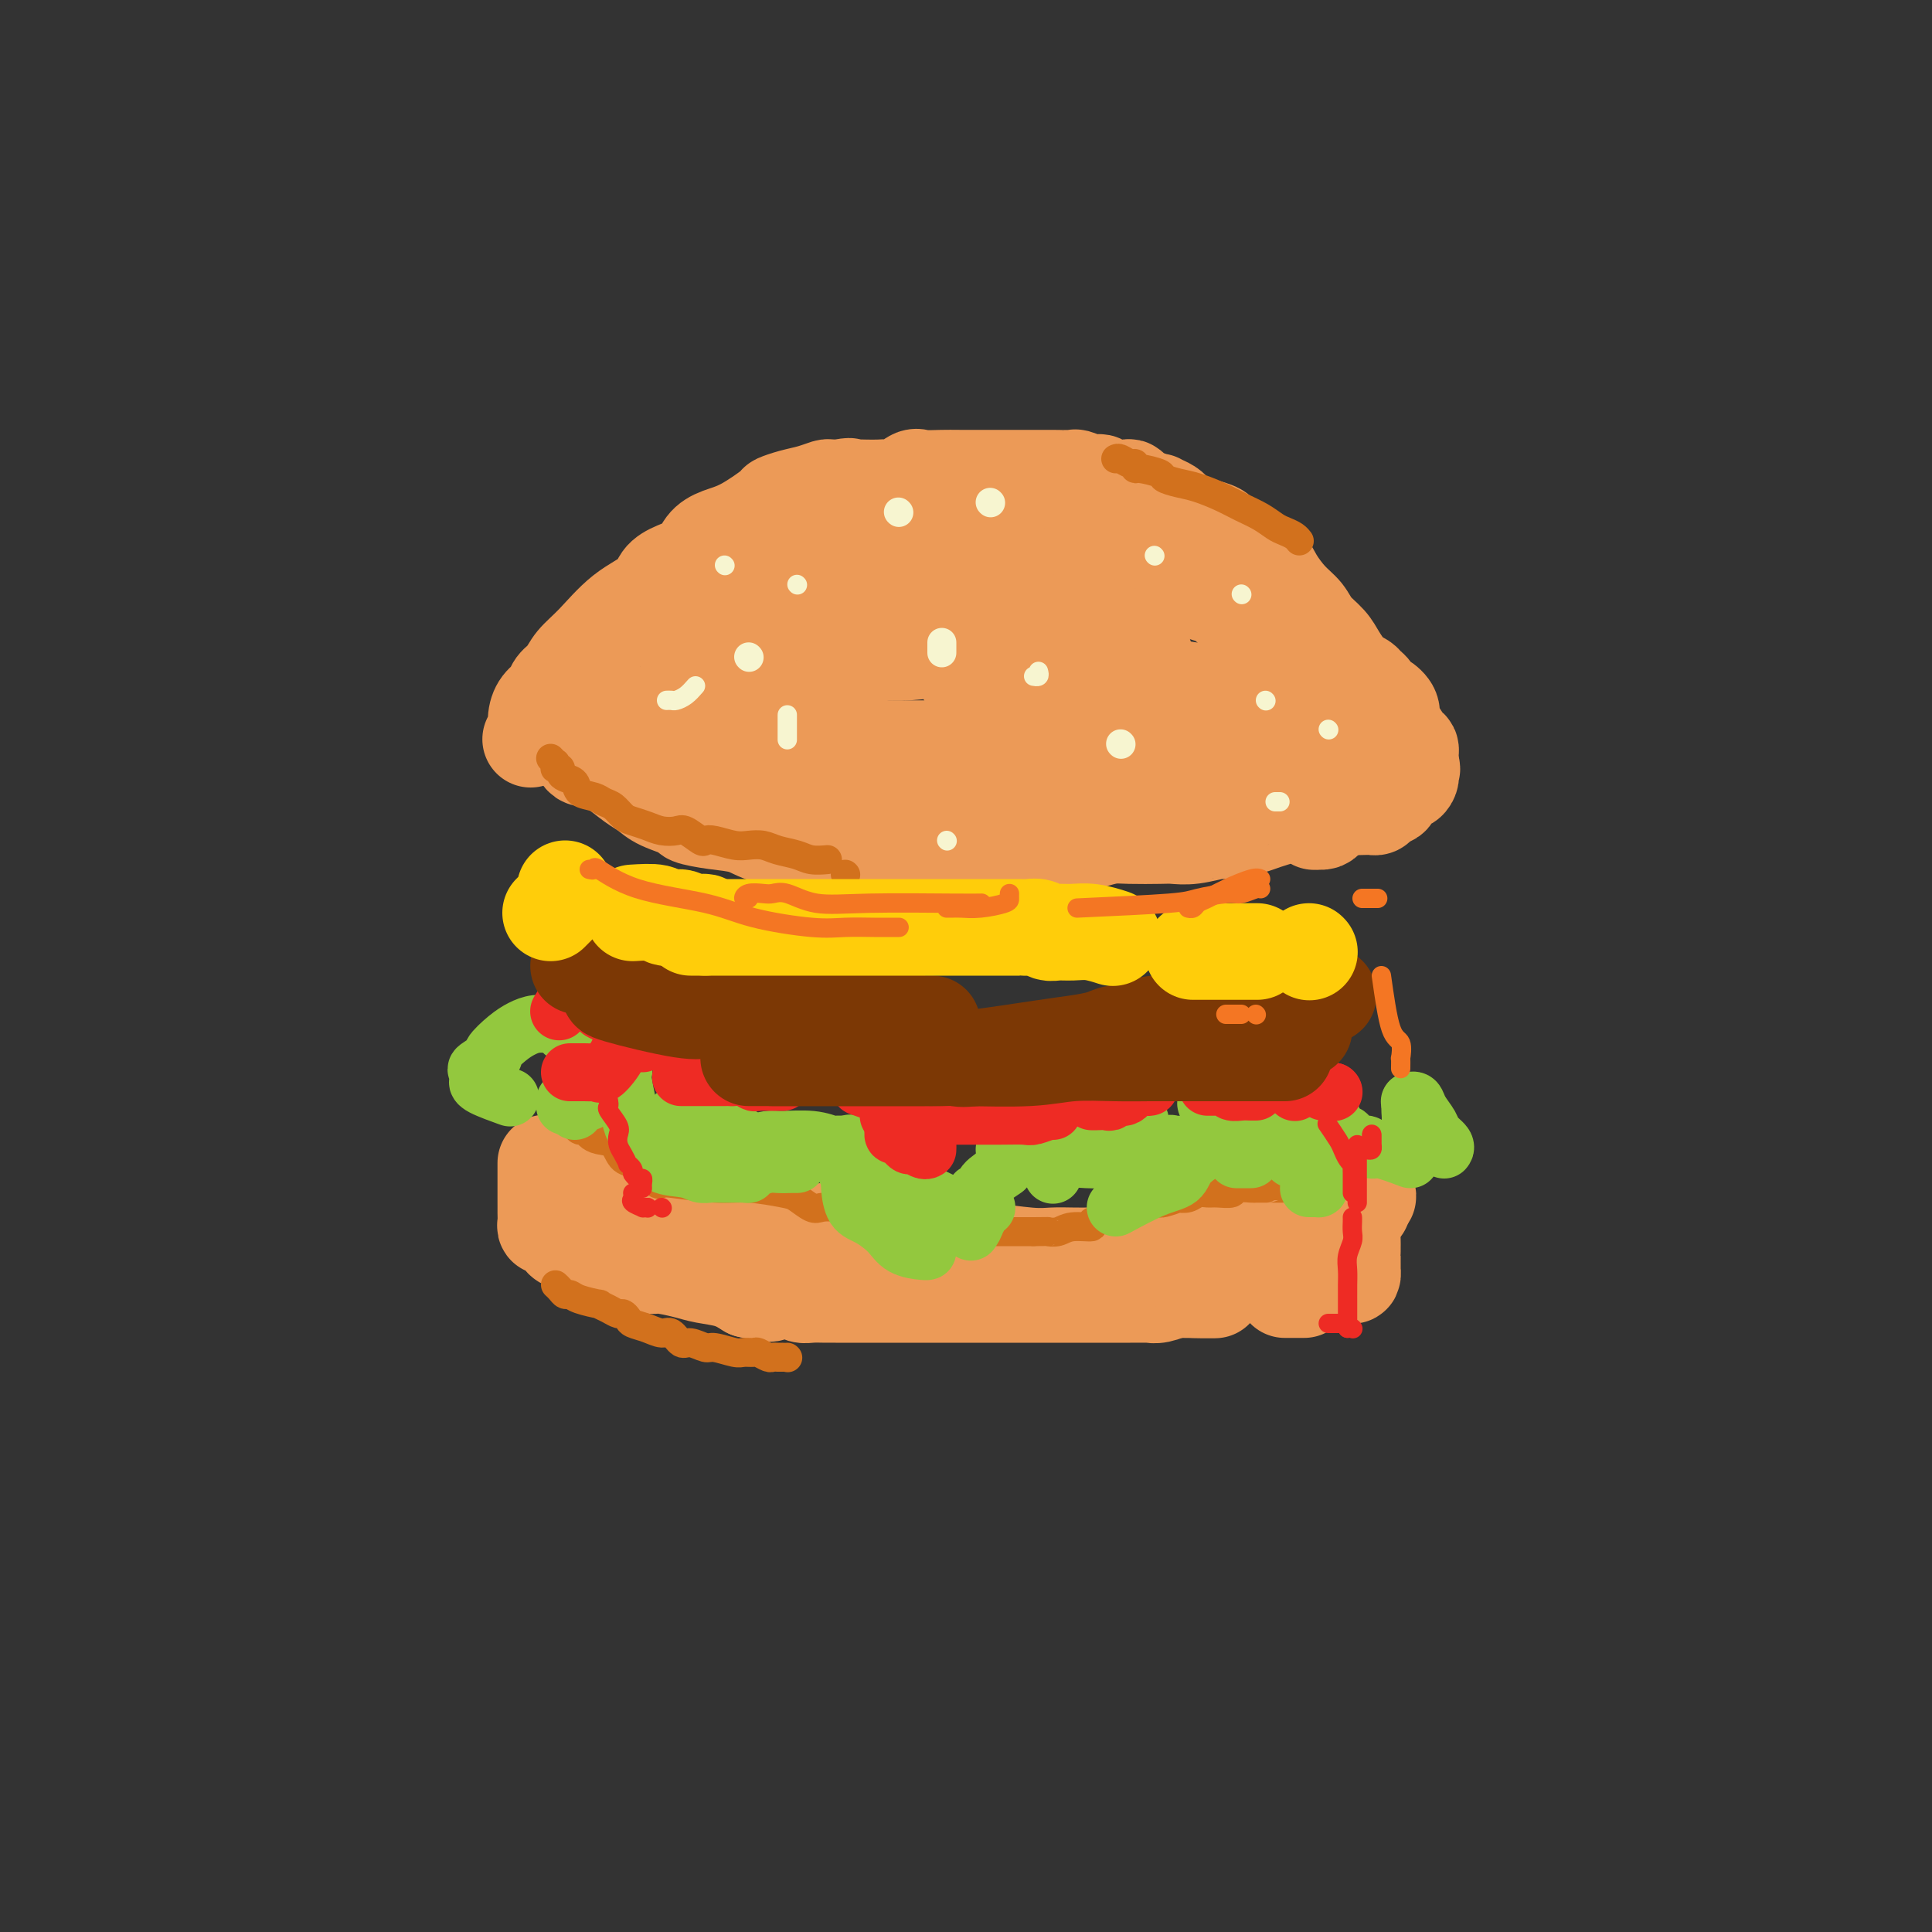 <svg viewBox='0 0 400 400' version='1.1' xmlns='http://www.w3.org/2000/svg' xmlns:xlink='http://www.w3.org/1999/xlink'><rect x="0" y="0" width="400" height="400" fill="#333333" stroke="none"/><g fill='none' stroke='rgb(236,154,87)' stroke-width='20' stroke-linecap='round' stroke-linejoin='round'><path d='M110,153c-0.117,0.043 -0.235,0.086 0,0c0.235,-0.086 0.821,-0.302 1,-1c0.179,-0.698 -0.051,-1.877 0,-3c0.051,-1.123 0.383,-2.190 1,-3c0.617,-0.810 1.521,-1.362 2,-2c0.479,-0.638 0.534,-1.364 1,-2c0.466,-0.636 1.344,-1.184 2,-2c0.656,-0.816 1.092,-1.899 2,-3c0.908,-1.101 2.290,-2.221 4,-4c1.710,-1.779 3.750,-4.219 6,-6c2.250,-1.781 4.710,-2.903 6,-4c1.290,-1.097 1.411,-2.167 2,-3c0.589,-0.833 1.645,-1.428 3,-2c1.355,-0.572 3.008,-1.120 4,-2c0.992,-0.880 1.321,-2.091 2,-3c0.679,-0.909 1.707,-1.514 3,-2c1.293,-0.486 2.852,-0.851 5,-2c2.148,-1.149 4.884,-3.082 6,-4c1.116,-0.918 0.613,-0.820 1,-1c0.387,-0.180 1.664,-0.637 3,-1c1.336,-0.363 2.729,-0.634 4,-1c1.271,-0.366 2.419,-0.829 3,-1c0.581,-0.171 0.595,-0.049 1,0c0.405,0.049 1.203,0.024 2,0'/><path d='M174,101c2.580,-0.619 2.028,-0.166 2,0c-0.028,0.166 0.466,0.047 1,0c0.534,-0.047 1.106,-0.020 2,0c0.894,0.020 2.110,0.034 3,0c0.890,-0.034 1.453,-0.114 2,0c0.547,0.114 1.079,0.423 2,0c0.921,-0.423 2.230,-1.577 3,-2c0.770,-0.423 1.001,-0.113 2,0c0.999,0.113 2.765,0.030 4,0c1.235,-0.030 1.939,-0.008 4,0c2.061,0.008 5.478,0.002 7,0c1.522,-0.002 1.150,-0.001 2,0c0.850,0.001 2.922,0.000 4,0c1.078,-0.000 1.162,-0.001 2,0c0.838,0.001 2.431,0.004 3,0c0.569,-0.004 0.113,-0.015 1,0c0.887,0.015 3.117,0.056 4,0c0.883,-0.056 0.420,-0.207 1,0c0.580,0.207 2.202,0.774 3,1c0.798,0.226 0.772,0.113 1,0c0.228,-0.113 0.709,-0.226 1,0c0.291,0.226 0.393,0.792 1,1c0.607,0.208 1.720,0.059 2,0c0.280,-0.059 -0.272,-0.027 0,0c0.272,0.027 1.368,0.049 2,0c0.632,-0.049 0.798,-0.168 1,0c0.202,0.168 0.439,0.622 1,1c0.561,0.378 1.446,0.679 2,1c0.554,0.321 0.777,0.660 1,1'/><path d='M238,104c2.957,0.786 2.350,0.252 2,0c-0.350,-0.252 -0.444,-0.222 0,0c0.444,0.222 1.427,0.636 2,1c0.573,0.364 0.735,0.678 1,1c0.265,0.322 0.634,0.654 1,1c0.366,0.346 0.731,0.708 1,1c0.269,0.292 0.443,0.515 1,1c0.557,0.485 1.499,1.231 2,2c0.501,0.769 0.562,1.560 1,2c0.438,0.440 1.255,0.529 2,1c0.745,0.471 1.419,1.326 2,2c0.581,0.674 1.069,1.169 2,2c0.931,0.831 2.304,1.999 3,3c0.696,1.001 0.715,1.835 2,3c1.285,1.165 3.836,2.662 5,3c1.164,0.338 0.942,-0.483 1,0c0.058,0.483 0.395,2.269 1,3c0.605,0.731 1.476,0.405 2,1c0.524,0.595 0.701,2.109 1,3c0.299,0.891 0.720,1.160 1,2c0.280,0.840 0.418,2.252 1,3c0.582,0.748 1.606,0.831 2,1c0.394,0.169 0.157,0.423 0,1c-0.157,0.577 -0.234,1.478 0,2c0.234,0.522 0.781,0.665 1,1c0.219,0.335 0.111,0.863 0,1c-0.111,0.137 -0.226,-0.118 0,0c0.226,0.118 0.792,0.609 1,1c0.208,0.391 0.060,0.683 0,1c-0.060,0.317 -0.030,0.658 0,1'/><path d='M276,148c1.637,3.478 0.229,1.674 0,1c-0.229,-0.674 0.723,-0.216 1,0c0.277,0.216 -0.119,0.190 0,1c0.119,0.810 0.754,2.455 1,3c0.246,0.545 0.104,-0.009 0,0c-0.104,0.009 -0.172,0.581 0,1c0.172,0.419 0.582,0.686 1,1c0.418,0.314 0.844,0.676 1,1c0.156,0.324 0.042,0.612 0,1c-0.042,0.388 -0.011,0.878 0,1c0.011,0.122 0.003,-0.122 0,0c-0.003,0.122 -0.001,0.610 0,1c0.001,0.390 0.000,0.682 0,1c-0.000,0.318 -0.000,0.663 0,1c0.000,0.337 0.000,0.668 0,1c-0.000,0.332 -0.000,0.666 0,1'/><path d='M280,163c0.728,2.563 0.547,1.469 0,1c-0.547,-0.469 -1.460,-0.314 -2,0c-0.540,0.314 -0.707,0.786 -1,1c-0.293,0.214 -0.712,0.169 -1,0c-0.288,-0.169 -0.446,-0.463 -1,0c-0.554,0.463 -1.503,1.683 -2,2c-0.497,0.317 -0.540,-0.269 -2,0c-1.460,0.269 -4.335,1.391 -6,2c-1.665,0.609 -2.121,0.703 -3,1c-0.879,0.297 -2.183,0.797 -3,1c-0.817,0.203 -1.148,0.111 -2,0c-0.852,-0.111 -2.224,-0.240 -3,0c-0.776,0.240 -0.956,0.849 -1,1c-0.044,0.151 0.050,-0.155 -1,0c-1.050,0.155 -3.242,0.773 -5,1c-1.758,0.227 -3.082,0.064 -4,0c-0.918,-0.064 -1.431,-0.027 -3,0c-1.569,0.027 -4.196,0.046 -6,0c-1.804,-0.046 -2.787,-0.156 -4,0c-1.213,0.156 -2.656,0.578 -4,1c-1.344,0.422 -2.590,0.845 -3,1c-0.410,0.155 0.016,0.041 -1,0c-1.016,-0.041 -3.473,-0.011 -5,0c-1.527,0.011 -2.125,0.003 -3,0c-0.875,-0.003 -2.027,-0.001 -3,0c-0.973,0.001 -1.766,0.000 -3,0c-1.234,-0.000 -2.909,-0.000 -4,0c-1.091,0.000 -1.597,0.000 -3,0c-1.403,-0.000 -3.701,-0.000 -6,0'/><path d='M195,175c-8.879,0.308 -5.075,0.079 -4,0c1.075,-0.079 -0.578,-0.009 -2,0c-1.422,0.009 -2.613,-0.045 -3,0c-0.387,0.045 0.031,0.187 0,0c-0.031,-0.187 -0.509,-0.702 -1,-1c-0.491,-0.298 -0.993,-0.378 -2,-1c-1.007,-0.622 -2.519,-1.788 -4,-2c-1.481,-0.212 -2.933,0.528 -4,0c-1.067,-0.528 -1.750,-2.323 -3,-3c-1.250,-0.677 -3.066,-0.234 -4,0c-0.934,0.234 -0.985,0.259 -2,0c-1.015,-0.259 -2.992,-0.801 -4,-1c-1.008,-0.199 -1.047,-0.053 -2,0c-0.953,0.053 -2.822,0.015 -4,0c-1.178,-0.015 -1.666,-0.007 -2,0c-0.334,0.007 -0.515,0.012 -1,0c-0.485,-0.012 -1.274,-0.042 -2,0c-0.726,0.042 -1.387,0.156 -2,0c-0.613,-0.156 -1.177,-0.582 -2,-1c-0.823,-0.418 -1.905,-0.829 -3,-1c-1.095,-0.171 -2.204,-0.101 -3,0c-0.796,0.101 -1.277,0.234 -2,0c-0.723,-0.234 -1.686,-0.834 -2,-1c-0.314,-0.166 0.020,0.101 0,0c-0.020,-0.101 -0.394,-0.570 -1,-1c-0.606,-0.430 -1.444,-0.822 -2,-1c-0.556,-0.178 -0.831,-0.142 -1,0c-0.169,0.142 -0.231,0.388 -1,0c-0.769,-0.388 -2.246,-1.412 -3,-2c-0.754,-0.588 -0.787,-0.739 -1,-1c-0.213,-0.261 -0.607,-0.630 -1,-1'/><path d='M127,158c-3.824,-1.635 -2.384,-1.223 -2,-1c0.384,0.223 -0.289,0.256 -1,0c-0.711,-0.256 -1.461,-0.800 -2,-1c-0.539,-0.200 -0.868,-0.057 -1,0c-0.132,0.057 -0.066,0.029 0,0'/><path d='M120,156c0.291,0.462 0.581,0.925 1,1c0.419,0.075 0.966,-0.237 2,0c1.034,0.237 2.555,1.023 4,2c1.445,0.977 2.814,2.146 4,3c1.186,0.854 2.188,1.395 3,2c0.812,0.605 1.435,1.274 3,2c1.565,0.726 4.074,1.507 5,2c0.926,0.493 0.270,0.696 1,1c0.730,0.304 2.845,0.708 5,1c2.155,0.292 4.350,0.470 6,1c1.650,0.530 2.754,1.410 5,2c2.246,0.590 5.632,0.890 8,1c2.368,0.110 3.717,0.029 6,0c2.283,-0.029 5.499,-0.008 7,0c1.501,0.008 1.287,0.001 2,0c0.713,-0.001 2.352,0.003 3,0c0.648,-0.003 0.307,-0.012 1,0c0.693,0.012 2.422,0.046 4,0c1.578,-0.046 3.004,-0.173 5,0c1.996,0.173 4.560,0.647 8,0c3.440,-0.647 7.756,-2.414 10,-3c2.244,-0.586 2.416,0.008 4,0c1.584,-0.008 4.580,-0.617 7,-1c2.420,-0.383 4.263,-0.538 6,-1c1.737,-0.462 3.369,-1.231 5,-2'/><path d='M235,167c5.735,-1.097 4.072,-0.340 4,0c-0.072,0.340 1.446,0.264 3,0c1.554,-0.264 3.143,-0.715 4,-1c0.857,-0.285 0.983,-0.405 2,-1c1.017,-0.595 2.925,-1.664 4,-2c1.075,-0.336 1.318,0.060 2,0c0.682,-0.060 1.804,-0.576 3,-1c1.196,-0.424 2.467,-0.755 4,-1c1.533,-0.245 3.329,-0.405 5,-1c1.671,-0.595 3.218,-1.626 4,-2c0.782,-0.374 0.798,-0.089 1,0c0.202,0.089 0.590,-0.016 1,0c0.410,0.016 0.842,0.154 1,0c0.158,-0.154 0.043,-0.600 0,-1c-0.043,-0.400 -0.015,-0.755 0,-1c0.015,-0.245 0.017,-0.382 0,-1c-0.017,-0.618 -0.053,-1.717 0,-2c0.053,-0.283 0.194,0.252 0,0c-0.194,-0.252 -0.723,-1.289 -1,-2c-0.277,-0.711 -0.303,-1.095 -1,-2c-0.697,-0.905 -2.066,-2.330 -3,-4c-0.934,-1.670 -1.434,-3.585 -2,-5c-0.566,-1.415 -1.200,-2.331 -2,-3c-0.800,-0.669 -1.767,-1.091 -2,-2c-0.233,-0.909 0.267,-2.306 0,-3c-0.267,-0.694 -1.303,-0.687 -2,-1c-0.697,-0.313 -1.056,-0.947 -2,-2c-0.944,-1.053 -2.472,-2.527 -4,-4'/><path d='M254,125c-2.034,-1.498 -3.117,-1.744 -4,-2c-0.883,-0.256 -1.564,-0.524 -3,-1c-1.436,-0.476 -3.627,-1.162 -5,-2c-1.373,-0.838 -1.928,-1.829 -3,-2c-1.072,-0.171 -2.659,0.477 -4,0c-1.341,-0.477 -2.434,-2.078 -4,-3c-1.566,-0.922 -3.604,-1.165 -5,-2c-1.396,-0.835 -2.149,-2.262 -4,-3c-1.851,-0.738 -4.801,-0.786 -7,-1c-2.199,-0.214 -3.648,-0.594 -5,-1c-1.352,-0.406 -2.609,-0.837 -4,-1c-1.391,-0.163 -2.917,-0.059 -4,0c-1.083,0.059 -1.722,0.071 -3,0c-1.278,-0.071 -3.195,-0.227 -4,0c-0.805,0.227 -0.499,0.837 -1,1c-0.501,0.163 -1.811,-0.121 -3,0c-1.189,0.121 -2.258,0.649 -3,1c-0.742,0.351 -1.156,0.527 -2,1c-0.844,0.473 -2.117,1.244 -3,2c-0.883,0.756 -1.378,1.498 -3,2c-1.622,0.502 -4.373,0.763 -6,1c-1.627,0.237 -2.129,0.449 -3,1c-0.871,0.551 -2.109,1.441 -3,2c-0.891,0.559 -1.435,0.787 -2,1c-0.565,0.213 -1.153,0.410 -2,1c-0.847,0.590 -1.954,1.573 -3,2c-1.046,0.427 -2.032,0.297 -3,1c-0.968,0.703 -1.919,2.240 -3,3c-1.081,0.760 -2.291,0.743 -3,1c-0.709,0.257 -0.917,0.788 -1,1c-0.083,0.212 -0.042,0.106 0,0'/><path d='M151,128c-6.989,3.217 -2.460,0.760 -1,0c1.460,-0.760 -0.147,0.178 -1,1c-0.853,0.822 -0.950,1.529 -1,2c-0.050,0.471 -0.052,0.704 0,1c0.052,0.296 0.157,0.653 0,1c-0.157,0.347 -0.578,0.683 -1,1c-0.422,0.317 -0.845,0.613 -1,1c-0.155,0.387 -0.042,0.864 0,1c0.042,0.136 0.011,-0.070 0,0c-0.011,0.070 -0.003,0.414 0,1c0.003,0.586 0.001,1.413 0,2c-0.001,0.587 -0.000,0.934 0,1c0.000,0.066 0.000,-0.150 0,0c-0.000,0.150 -0.000,0.665 0,1c0.000,0.335 0.000,0.489 0,1c-0.000,0.511 0.000,1.379 0,2c-0.000,0.621 -0.000,0.994 0,1c0.000,0.006 0.000,-0.354 0,0c-0.000,0.354 -0.000,1.422 0,2c0.000,0.578 0.001,0.665 0,1c-0.001,0.335 -0.003,0.917 0,1c0.003,0.083 0.010,-0.333 0,0c-0.010,0.333 -0.036,1.416 0,2c0.036,0.584 0.134,0.667 0,1c-0.134,0.333 -0.500,0.914 0,1c0.500,0.086 1.865,-0.323 3,0c1.135,0.323 2.038,1.378 3,2c0.962,0.622 1.981,0.811 3,1'/><path d='M155,156c1.917,1.227 2.211,1.793 3,2c0.789,0.207 2.075,0.055 3,0c0.925,-0.055 1.489,-0.015 2,0c0.511,0.015 0.968,0.003 1,0c0.032,-0.003 -0.360,0.003 -1,0c-0.640,-0.003 -1.529,-0.013 -2,0c-0.471,0.013 -0.526,0.051 -1,0c-0.474,-0.051 -1.369,-0.189 -3,-1c-1.631,-0.811 -3.999,-2.295 -6,-3c-2.001,-0.705 -3.635,-0.633 -5,-1c-1.365,-0.367 -2.460,-1.174 -4,-2c-1.540,-0.826 -3.525,-1.671 -5,-2c-1.475,-0.329 -2.440,-0.142 -3,0c-0.560,0.142 -0.714,0.240 -1,0c-0.286,-0.240 -0.704,-0.819 -1,-1c-0.296,-0.181 -0.472,0.036 -1,0c-0.528,-0.036 -1.410,-0.324 -2,-1c-0.590,-0.676 -0.889,-1.739 -1,-2c-0.111,-0.261 -0.033,0.279 0,0c0.033,-0.279 0.020,-1.379 0,-2c-0.020,-0.621 -0.047,-0.763 0,-1c0.047,-0.237 0.167,-0.569 1,-1c0.833,-0.431 2.378,-0.961 4,-1c1.622,-0.039 3.321,0.413 4,1c0.679,0.587 0.337,1.311 1,2c0.663,0.689 2.332,1.345 4,2'/><path d='M142,145c2.198,1.111 3.194,1.387 4,2c0.806,0.613 1.422,1.562 3,2c1.578,0.438 4.119,0.366 6,1c1.881,0.634 3.103,1.974 5,3c1.897,1.026 4.470,1.739 8,2c3.530,0.261 8.016,0.070 11,0c2.984,-0.070 4.466,-0.019 6,0c1.534,0.019 3.121,0.005 4,0c0.879,-0.005 1.050,-0.001 2,0c0.950,0.001 2.678,0.000 3,0c0.322,-0.000 -0.762,-0.000 1,0c1.762,0.000 6.371,0.000 9,0c2.629,-0.000 3.277,-0.000 5,0c1.723,0.000 4.519,0.000 7,0c2.481,-0.000 4.646,-0.000 6,0c1.354,0.000 1.899,0.000 3,0c1.101,-0.000 2.760,-0.000 5,0c2.240,0.000 5.061,0.000 7,0c1.939,-0.000 2.997,-0.000 4,0c1.003,0.000 1.950,0.000 3,0c1.050,-0.000 2.204,-0.001 3,0c0.796,0.001 1.235,0.002 2,0c0.765,-0.002 1.855,-0.007 3,0c1.145,0.007 2.345,0.028 3,0c0.655,-0.028 0.764,-0.104 1,0c0.236,0.104 0.599,0.389 1,0c0.401,-0.389 0.839,-1.451 1,-2c0.161,-0.549 0.046,-0.585 0,-1c-0.046,-0.415 -0.023,-1.207 0,-2'/><path d='M258,150c0.244,-1.000 -0.644,-1.000 -1,-1c-0.356,0.000 -0.178,0.000 0,0'/><path d='M247,143c-1.660,-0.226 -3.321,-0.452 -5,-1c-1.679,-0.548 -3.378,-1.418 -2,-1c1.378,0.418 5.832,2.125 -5,-1c-10.832,-3.125 -36.952,-11.082 -48,-14c-11.048,-2.918 -7.025,-0.796 -7,0c0.025,0.796 -3.947,0.267 -6,0c-2.053,-0.267 -2.186,-0.272 -3,0c-0.814,0.272 -2.308,0.821 -3,1c-0.692,0.179 -0.580,-0.012 -1,0c-0.420,0.012 -1.370,0.227 -2,1c-0.630,0.773 -0.939,2.106 -1,3c-0.061,0.894 0.127,1.350 0,2c-0.127,0.650 -0.570,1.494 1,3c1.570,1.506 5.154,3.675 7,5c1.846,1.325 1.956,1.807 2,2c0.044,0.193 0.022,0.096 0,0'/><path d='M213,140c4.130,0.022 8.259,0.044 11,0c2.741,-0.044 4.093,-0.155 5,0c0.907,0.155 1.368,0.577 2,1c0.632,0.423 1.435,0.846 2,1c0.565,0.154 0.890,0.040 1,0c0.110,-0.040 0.003,-0.004 0,-1c-0.003,-0.996 0.099,-3.023 0,-4c-0.099,-0.977 -0.399,-0.904 0,-1c0.399,-0.096 1.496,-0.363 -1,-1c-2.496,-0.637 -8.586,-1.645 -13,-2c-4.414,-0.355 -7.153,-0.057 -10,0c-2.847,0.057 -5.801,-0.128 -8,0c-2.199,0.128 -3.644,0.570 -6,1c-2.356,0.430 -5.623,0.847 -8,1c-2.377,0.153 -3.864,0.041 -5,0c-1.136,-0.041 -1.921,-0.011 -3,0c-1.079,0.011 -2.451,0.003 -3,0c-0.549,-0.003 -0.274,-0.002 0,0'/><path d='M175,135c0.002,0.061 0.004,0.122 1,0c0.996,-0.122 2.985,-0.429 4,-1c1.015,-0.571 1.054,-1.408 2,-2c0.946,-0.592 2.797,-0.941 4,-1c1.203,-0.059 1.758,0.172 3,0c1.242,-0.172 3.170,-0.746 5,-1c1.830,-0.254 3.561,-0.186 8,0c4.439,0.186 11.584,0.490 15,1c3.416,0.510 3.101,1.224 5,2c1.899,0.776 6.012,1.612 9,3c2.988,1.388 4.850,3.328 7,5c2.150,1.672 4.587,3.075 7,4c2.413,0.925 4.801,1.372 7,2c2.199,0.628 4.208,1.436 5,2c0.792,0.564 0.367,0.883 1,1c0.633,0.117 2.324,0.034 3,0c0.676,-0.034 0.338,-0.017 0,0'/><path d='M230,127c-6.904,-3.343 -13.809,-6.685 -19,-9c-5.191,-2.315 -8.669,-3.601 -11,-4c-2.331,-0.399 -3.514,0.089 -5,0c-1.486,-0.089 -3.273,-0.756 -4,-1c-0.727,-0.244 -0.393,-0.065 -1,0c-0.607,0.065 -2.156,0.015 -3,0c-0.844,-0.015 -0.982,0.004 -1,0c-0.018,-0.004 0.085,-0.030 0,0c-0.085,0.030 -0.357,0.115 -1,1c-0.643,0.885 -1.656,2.569 -2,4c-0.344,1.431 -0.017,2.608 0,4c0.017,1.392 -0.275,2.999 0,4c0.275,1.001 1.118,1.396 2,2c0.882,0.604 1.803,1.416 5,3c3.197,1.584 8.671,3.940 13,5c4.329,1.060 7.512,0.824 10,1c2.488,0.176 4.282,0.765 5,1c0.718,0.235 0.359,0.118 0,0'/><path d='M223,138c0.047,0.845 0.094,1.691 -3,2c-3.094,0.309 -9.330,0.083 -12,0c-2.670,-0.083 -1.773,-0.022 -2,0c-0.227,0.022 -1.576,0.006 -2,0c-0.424,-0.006 0.078,-0.002 0,0c-0.078,0.002 -0.737,0.000 -1,0c-0.263,-0.000 -0.132,-0.000 0,0'/><path d='M200,140c0.000,0.000 0.100,0.100 0.1,0.1'/><path d='M205,140c0.196,-0.220 0.392,-0.439 1,-1c0.608,-0.561 1.627,-1.463 2,-2c0.373,-0.537 0.101,-0.708 0,-1c-0.101,-0.292 -0.029,-0.703 0,-1c0.029,-0.297 0.016,-0.480 0,-1c-0.016,-0.520 -0.035,-1.379 0,-2c0.035,-0.621 0.125,-1.005 0,-1c-0.125,0.005 -0.466,0.400 0,0c0.466,-0.400 1.739,-1.594 4,-2c2.261,-0.406 5.510,-0.024 8,0c2.490,0.024 4.223,-0.308 6,0c1.777,0.308 3.600,1.258 5,2c1.400,0.742 2.377,1.277 3,2c0.623,0.723 0.892,1.635 1,2c0.108,0.365 0.054,0.182 0,0'/><path d='M237,136c0.000,0.000 0.100,0.100 0.1,0.1'/><path d='M248,109c0.091,-0.092 0.182,-0.183 1,0c0.818,0.183 2.364,0.642 3,1c0.636,0.358 0.361,0.616 1,1c0.639,0.384 2.192,0.893 4,2c1.808,1.107 3.873,2.813 5,4c1.127,1.187 1.317,1.854 2,3c0.683,1.146 1.859,2.771 3,4c1.141,1.229 2.246,2.063 3,3c0.754,0.937 1.157,1.977 2,3c0.843,1.023 2.128,2.028 3,3c0.872,0.972 1.333,1.910 2,3c0.667,1.090 1.542,2.334 2,3c0.458,0.666 0.499,0.756 1,1c0.501,0.244 1.460,0.642 2,1c0.540,0.358 0.660,0.676 1,1c0.340,0.324 0.900,0.653 1,1c0.100,0.347 -0.258,0.710 0,1c0.258,0.290 1.133,0.505 2,1c0.867,0.495 1.724,1.270 2,2c0.276,0.730 -0.031,1.414 0,2c0.031,0.586 0.401,1.074 1,2c0.599,0.926 1.429,2.290 2,3c0.571,0.710 0.885,0.768 1,1c0.115,0.232 0.031,0.639 0,1c-0.031,0.361 -0.009,0.674 0,1c0.009,0.326 0.004,0.663 0,1'/><path d='M292,158c0.621,1.879 0.174,1.076 0,1c-0.174,-0.076 -0.075,0.575 0,1c0.075,0.425 0.127,0.625 0,1c-0.127,0.375 -0.433,0.926 -1,1c-0.567,0.074 -1.394,-0.330 -2,0c-0.606,0.330 -0.989,1.395 -1,2c-0.011,0.605 0.350,0.751 0,1c-0.350,0.249 -1.411,0.603 -2,1c-0.589,0.397 -0.706,0.837 -1,1c-0.294,0.163 -0.765,0.048 -1,0c-0.235,-0.048 -0.234,-0.028 -1,0c-0.766,0.028 -2.299,0.063 -3,0c-0.701,-0.063 -0.569,-0.223 -1,0c-0.431,0.223 -1.426,0.830 -2,1c-0.574,0.170 -0.728,-0.098 -1,0c-0.272,0.098 -0.660,0.562 -1,1c-0.340,0.438 -0.630,0.849 -1,1c-0.370,0.151 -0.820,0.043 -1,0c-0.180,-0.043 -0.090,-0.022 0,0'/><path d='M272,170c0.000,0.000 0.100,0.100 0.1,0.1'/><path d='M113,241c0.000,-0.196 0.000,-0.393 0,0c-0.000,0.393 -0.000,1.375 0,2c0.000,0.625 0.000,0.892 0,2c-0.000,1.108 -0.001,3.057 0,4c0.001,0.943 0.003,0.879 0,1c-0.003,0.121 -0.012,0.428 0,1c0.012,0.572 0.045,1.410 0,2c-0.045,0.590 -0.169,0.932 0,1c0.169,0.068 0.629,-0.137 1,0c0.371,0.137 0.653,0.615 1,1c0.347,0.385 0.760,0.677 1,1c0.240,0.323 0.309,0.678 1,1c0.691,0.322 2.006,0.611 3,1c0.994,0.389 1.667,0.879 3,1c1.333,0.121 3.327,-0.126 4,0c0.673,0.126 0.024,0.625 1,1c0.976,0.375 3.575,0.625 5,1c1.425,0.375 1.676,0.873 2,1c0.324,0.127 0.722,-0.118 2,0c1.278,0.118 3.435,0.599 5,1c1.565,0.401 2.537,0.723 4,1c1.463,0.277 3.418,0.508 5,1c1.582,0.492 2.791,1.246 4,2'/><path d='M155,267c6.585,1.563 4.048,0.471 4,0c-0.048,-0.471 2.393,-0.322 4,0c1.607,0.322 2.378,0.818 3,1c0.622,0.182 1.094,0.049 2,0c0.906,-0.049 2.248,-0.013 3,0c0.752,0.013 0.916,0.003 2,0c1.084,-0.003 3.089,-0.001 4,0c0.911,0.001 0.729,0.000 2,0c1.271,-0.000 3.995,-0.000 6,0c2.005,0.000 3.291,0.000 5,0c1.709,-0.000 3.842,-0.000 5,0c1.158,0.000 1.340,0.000 2,0c0.660,-0.000 1.799,-0.000 3,0c1.201,0.000 2.463,0.000 3,0c0.537,-0.000 0.347,-0.000 1,0c0.653,0.000 2.149,-0.000 3,0c0.851,0.000 1.058,0.000 2,0c0.942,-0.000 2.620,-0.000 4,0c1.380,0.000 2.464,0.000 4,0c1.536,-0.000 3.524,-0.000 5,0c1.476,0.000 2.438,0.000 4,0c1.562,-0.000 3.723,-0.000 5,0c1.277,0.000 1.670,0.000 2,0c0.330,-0.000 0.599,-0.000 1,0c0.401,0.000 0.935,0.001 1,0c0.065,-0.001 -0.340,-0.004 0,0c0.340,0.004 1.425,0.015 2,0c0.575,-0.015 0.639,-0.056 1,0c0.361,0.056 1.020,0.207 2,0c0.980,-0.207 2.280,-0.774 3,-1c0.720,-0.226 0.860,-0.113 1,0'/><path d='M244,267c14.047,0.048 4.663,0.167 2,0c-2.663,-0.167 1.395,-0.619 3,-1c1.605,-0.381 0.758,-0.691 1,-1c0.242,-0.309 1.574,-0.619 3,-1c1.426,-0.381 2.946,-0.834 4,-1c1.054,-0.166 1.643,-0.043 2,0c0.357,0.043 0.482,0.008 1,0c0.518,-0.008 1.430,0.012 2,0c0.570,-0.012 0.796,-0.055 1,0c0.204,0.055 0.384,0.208 1,0c0.616,-0.208 1.669,-0.777 2,-1c0.331,-0.223 -0.061,-0.101 0,0c0.061,0.101 0.575,0.180 1,0c0.425,-0.180 0.762,-0.621 1,-1c0.238,-0.379 0.378,-0.697 1,-1c0.622,-0.303 1.725,-0.592 2,-1c0.275,-0.408 -0.277,-0.935 0,-1c0.277,-0.065 1.383,0.332 2,0c0.617,-0.332 0.746,-1.395 1,-2c0.254,-0.605 0.632,-0.753 1,-1c0.368,-0.247 0.724,-0.592 1,-1c0.276,-0.408 0.470,-0.879 1,-1c0.530,-0.121 1.395,0.107 2,0c0.605,-0.107 0.950,-0.550 1,-1c0.050,-0.450 -0.197,-0.908 0,-1c0.197,-0.092 0.836,0.182 1,0c0.164,-0.182 -0.148,-0.818 0,-1c0.148,-0.182 0.757,0.091 1,0c0.243,-0.091 0.122,-0.545 0,-1'/><path d='M282,249c2.440,-2.177 0.542,-1.118 0,-1c-0.542,0.118 0.274,-0.703 0,-1c-0.274,-0.297 -1.638,-0.068 -2,0c-0.362,0.068 0.277,-0.025 0,0c-0.277,0.025 -1.471,0.166 -2,0c-0.529,-0.166 -0.392,-0.641 -1,0c-0.608,0.641 -1.962,2.398 -3,3c-1.038,0.602 -1.760,0.048 -3,0c-1.240,-0.048 -2.996,0.411 -4,1c-1.004,0.589 -1.254,1.310 -3,2c-1.746,0.690 -4.986,1.349 -7,2c-2.014,0.651 -2.802,1.292 -5,2c-2.198,0.708 -5.805,1.482 -8,2c-2.195,0.518 -2.979,0.780 -4,1c-1.021,0.220 -2.280,0.399 -4,1c-1.720,0.601 -3.903,1.625 -5,2c-1.097,0.375 -1.109,0.100 -2,0c-0.891,-0.100 -2.662,-0.027 -4,0c-1.338,0.027 -2.245,0.007 -4,0c-1.755,-0.007 -4.359,-0.002 -6,0c-1.641,0.002 -2.321,0.001 -3,0'/><path d='M212,263c-3.722,-0.029 -3.528,-0.102 -4,0c-0.472,0.102 -1.609,0.378 -3,0c-1.391,-0.378 -3.036,-1.409 -5,-2c-1.964,-0.591 -4.249,-0.740 -6,-1c-1.751,-0.260 -2.969,-0.630 -5,-1c-2.031,-0.370 -4.875,-0.739 -7,-1c-2.125,-0.261 -3.533,-0.413 -5,-1c-1.467,-0.587 -2.994,-1.609 -4,-2c-1.006,-0.391 -1.490,-0.150 -3,0c-1.510,0.150 -4.045,0.208 -6,0c-1.955,-0.208 -3.328,-0.683 -5,-1c-1.672,-0.317 -3.641,-0.478 -6,-1c-2.359,-0.522 -5.106,-1.406 -7,-2c-1.894,-0.594 -2.935,-0.899 -4,-1c-1.065,-0.101 -2.153,0.002 -3,0c-0.847,-0.002 -1.453,-0.109 -2,0c-0.547,0.109 -1.036,0.436 -2,0c-0.964,-0.436 -2.405,-1.633 -3,-2c-0.595,-0.367 -0.344,0.098 -1,0c-0.656,-0.098 -2.218,-0.758 -3,-1c-0.782,-0.242 -0.784,-0.065 -1,0c-0.216,0.065 -0.645,0.017 -1,0c-0.355,-0.017 -0.634,-0.005 -1,0c-0.366,0.005 -0.819,0.001 -1,0c-0.181,-0.001 -0.091,-0.001 0,0'/><path d='M124,247c1.034,0.054 2.067,0.108 3,0c0.933,-0.108 1.765,-0.377 3,0c1.235,0.377 2.872,1.401 5,2c2.128,0.599 4.746,0.774 7,1c2.254,0.226 4.143,0.503 7,1c2.857,0.497 6.683,1.215 10,2c3.317,0.785 6.124,1.636 9,2c2.876,0.364 5.821,0.240 9,1c3.179,0.760 6.591,2.404 9,3c2.409,0.596 3.817,0.146 6,0c2.183,-0.146 5.143,0.013 7,0c1.857,-0.013 2.610,-0.200 5,0c2.390,0.200 6.415,0.785 9,1c2.585,0.215 3.730,0.059 5,0c1.270,-0.059 2.666,-0.020 4,0c1.334,0.020 2.606,0.020 4,0c1.394,-0.020 2.911,-0.061 4,0c1.089,0.061 1.752,0.224 3,0c1.248,-0.224 3.082,-0.833 5,-1c1.918,-0.167 3.922,0.109 5,0c1.078,-0.109 1.231,-0.603 2,-1c0.769,-0.397 2.156,-0.697 3,-1c0.844,-0.303 1.146,-0.611 2,-1c0.854,-0.389 2.259,-0.861 3,-1c0.741,-0.139 0.817,0.056 2,0c1.183,-0.056 3.472,-0.361 5,-1c1.528,-0.639 2.294,-1.611 3,-2c0.706,-0.389 1.353,-0.194 2,0'/><path d='M265,252c3.974,-0.962 2.910,0.135 3,0c0.090,-0.135 1.333,-1.500 2,-2c0.667,-0.500 0.757,-0.134 1,0c0.243,0.134 0.640,0.036 1,0c0.360,-0.036 0.684,-0.010 1,0c0.316,0.010 0.623,0.003 1,0c0.377,-0.003 0.822,-0.001 1,0c0.178,0.001 0.089,0.000 0,0'/><path d='M277,250c0.301,0.028 0.603,0.055 1,0c0.397,-0.055 0.891,-0.194 1,0c0.109,0.194 -0.167,0.720 0,1c0.167,0.280 0.777,0.313 1,1c0.223,0.687 0.060,2.026 0,3c-0.060,0.974 -0.016,1.582 0,2c0.016,0.418 0.004,0.645 0,1c-0.004,0.355 -0.001,0.836 0,1c0.001,0.164 0.001,0.009 0,0c-0.001,-0.009 -0.002,0.126 0,1c0.002,0.874 0.007,2.487 0,3c-0.007,0.513 -0.027,-0.072 0,0c0.027,0.072 0.100,0.803 0,1c-0.100,0.197 -0.373,-0.139 -1,0c-0.627,0.139 -1.608,0.754 -2,1c-0.392,0.246 -0.196,0.123 0,0'/><path d='M270,267c-1.155,0.000 -2.310,0.000 -3,0c-0.690,0.000 -0.917,0.000 -1,0c-0.083,0.000 -0.024,0.000 0,0c0.024,0.000 0.012,0.000 0,0'/></g>
<g fill='none' stroke='rgb(210,113,29)' stroke-width='6' stroke-linecap='round' stroke-linejoin='round'><path d='M119,233c0.329,0.445 0.659,0.891 1,1c0.341,0.109 0.695,-0.118 1,0c0.305,0.118 0.562,0.581 1,1c0.438,0.419 1.058,0.795 2,1c0.942,0.205 2.207,0.239 3,1c0.793,0.761 1.115,2.250 2,3c0.885,0.750 2.332,0.761 3,1c0.668,0.239 0.558,0.705 1,1c0.442,0.295 1.438,0.419 2,1c0.562,0.581 0.690,1.618 1,2c0.310,0.382 0.803,0.109 1,0c0.197,-0.109 0.099,-0.055 0,0'/><path d='M137,245c-0.013,-0.120 -0.027,-0.241 2,0c2.027,0.241 6.094,0.843 9,1c2.906,0.157 4.651,-0.129 7,0c2.349,0.129 5.303,0.675 7,1c1.697,0.325 2.139,0.430 3,1c0.861,0.570 2.141,1.607 3,2c0.859,0.393 1.296,0.143 2,0c0.704,-0.143 1.674,-0.179 3,0c1.326,0.179 3.007,0.574 4,1c0.993,0.426 1.298,0.884 2,1c0.702,0.116 1.799,-0.109 3,0c1.201,0.109 2.504,0.551 3,1c0.496,0.449 0.183,0.905 1,1c0.817,0.095 2.763,-0.171 4,0c1.237,0.171 1.766,0.778 3,1c1.234,0.222 3.175,0.060 4,0c0.825,-0.060 0.536,-0.016 1,0c0.464,0.016 1.682,0.004 2,0c0.318,-0.004 -0.263,-0.001 0,0c0.263,0.001 1.370,0.000 2,0c0.630,-0.000 0.783,-0.000 1,0c0.217,0.000 0.499,0.000 1,0c0.501,-0.000 1.223,-0.000 2,0c0.777,0.000 1.610,0.000 2,0c0.390,-0.000 0.336,-0.000 1,0c0.664,0.000 2.047,0.000 3,0c0.953,-0.000 1.477,-0.000 2,0'/><path d='M214,255c3.837,-0.017 2.931,-0.060 3,0c0.069,0.060 1.114,0.223 2,0c0.886,-0.223 1.612,-0.833 3,-1c1.388,-0.167 3.437,0.109 4,0c0.563,-0.109 -0.359,-0.603 0,-1c0.359,-0.397 2.001,-0.699 3,-1c0.999,-0.301 1.356,-0.602 2,-1c0.644,-0.398 1.574,-0.891 2,-1c0.426,-0.109 0.350,0.168 1,0c0.650,-0.168 2.028,-0.781 3,-1c0.972,-0.219 1.537,-0.045 2,0c0.463,0.045 0.824,-0.040 1,0c0.176,0.040 0.169,0.203 1,0c0.831,-0.203 2.502,-0.772 3,-1c0.498,-0.228 -0.177,-0.114 0,0c0.177,0.114 1.207,0.228 2,0c0.793,-0.228 1.348,-0.797 2,-1c0.652,-0.203 1.401,-0.040 2,0c0.599,0.040 1.048,-0.042 2,0c0.952,0.042 2.406,0.207 3,0c0.594,-0.207 0.327,-0.788 1,-1c0.673,-0.212 2.288,-0.057 3,0c0.712,0.057 0.523,0.015 1,0c0.477,-0.015 1.620,-0.004 2,0c0.380,0.004 -0.002,0.001 0,0c0.002,-0.001 0.388,0.001 1,0c0.612,-0.001 1.448,-0.003 2,0c0.552,0.003 0.818,0.011 1,0c0.182,-0.011 0.280,-0.041 1,0c0.720,0.041 2.063,0.155 3,0c0.937,-0.155 1.469,-0.577 2,-1'/><path d='M272,245c9.310,-1.488 3.583,-0.208 2,0c-1.583,0.208 0.976,-0.655 2,-1c1.024,-0.345 0.512,-0.173 0,0'/><path d='M288,241c0.000,0.000 0.100,0.100 0.1,0.1'/><path d='M115,266c0.332,0.304 0.665,0.607 1,1c0.335,0.393 0.673,0.875 1,1c0.327,0.125 0.643,-0.107 1,0c0.357,0.107 0.754,0.555 2,1c1.246,0.445 3.342,0.889 4,1c0.658,0.111 -0.122,-0.111 0,0c0.122,0.111 1.144,0.555 2,1c0.856,0.445 1.544,0.892 2,1c0.456,0.108 0.678,-0.125 1,0c0.322,0.125 0.743,0.606 1,1c0.257,0.394 0.348,0.702 1,1c0.652,0.298 1.864,0.587 3,1c1.136,0.413 2.195,0.952 3,1c0.805,0.048 1.354,-0.395 2,0c0.646,0.395 1.388,1.626 2,2c0.612,0.374 1.094,-0.110 2,0c0.906,0.110 2.236,0.814 3,1c0.764,0.186 0.963,-0.147 2,0c1.037,0.147 2.911,0.775 4,1c1.089,0.225 1.391,0.046 2,0c0.609,-0.046 1.525,0.040 2,0c0.475,-0.040 0.509,-0.207 1,0c0.491,0.207 1.438,0.787 2,1c0.562,0.213 0.738,0.057 1,0c0.262,-0.057 0.609,-0.015 1,0c0.391,0.015 0.826,0.004 1,0c0.174,-0.004 0.087,-0.002 0,0'/><path d='M163,281c0.000,0.000 0.100,0.100 0.1,0.1'/><path d='M114,157c0.425,0.453 0.850,0.905 1,1c0.150,0.095 0.026,-0.168 0,0c-0.026,0.168 0.048,0.766 0,1c-0.048,0.234 -0.216,0.103 0,0c0.216,-0.103 0.815,-0.179 1,0c0.185,0.179 -0.046,0.611 0,1c0.046,0.389 0.368,0.734 1,1c0.632,0.266 1.573,0.451 2,1c0.427,0.549 0.341,1.460 1,2c0.659,0.540 2.062,0.708 3,1c0.938,0.292 1.409,0.708 2,1c0.591,0.292 1.302,0.460 2,1c0.698,0.540 1.384,1.452 2,2c0.616,0.548 1.161,0.733 2,1c0.839,0.267 1.973,0.615 3,1c1.027,0.385 1.948,0.807 3,1c1.052,0.193 2.233,0.156 3,0c0.767,-0.156 1.118,-0.430 2,0c0.882,0.430 2.294,1.566 3,2c0.706,0.434 0.706,0.168 1,0c0.294,-0.168 0.882,-0.238 2,0c1.118,0.238 2.768,0.785 4,1c1.232,0.215 2.048,0.100 3,0c0.952,-0.100 2.042,-0.184 3,0c0.958,0.184 1.784,0.638 3,1c1.216,0.362 2.821,0.633 4,1c1.179,0.367 1.933,0.830 3,1c1.067,0.170 2.448,0.049 3,0c0.552,-0.049 0.276,-0.024 0,0'/><path d='M175,181c0.000,0.000 0.100,0.100 0.1,0.1'/><path d='M231,95c0.226,-0.122 0.453,-0.244 1,0c0.547,0.244 1.415,0.853 2,1c0.585,0.147 0.887,-0.168 1,0c0.113,0.168 0.039,0.819 0,1c-0.039,0.181 -0.042,-0.107 1,0c1.042,0.107 3.128,0.609 4,1c0.872,0.391 0.529,0.671 1,1c0.471,0.329 1.757,0.707 3,1c1.243,0.293 2.444,0.502 4,1c1.556,0.498 3.466,1.285 5,2c1.534,0.715 2.691,1.357 4,2c1.309,0.643 2.771,1.286 4,2c1.229,0.714 2.224,1.498 3,2c0.776,0.502 1.332,0.722 2,1c0.668,0.278 1.449,0.613 2,1c0.551,0.387 0.872,0.825 1,1c0.128,0.175 0.064,0.088 0,0'/></g>
<g fill='none' stroke='rgb(247,245,208)' stroke-width='6' stroke-linecap='round' stroke-linejoin='round'><path d='M195,133c0.000,0.833 0.000,1.667 0,2c0.000,0.333 0.000,0.167 0,0'/><path d='M155,136c0.000,0.000 0.100,0.100 0.1,0.1'/><path d='M232,154c0.000,0.000 0.100,0.100 0.1,0.1'/><path d='M205,104c0.000,0.000 0.100,0.100 0.1,0.1'/><path d='M186,106c0.000,0.000 0.100,0.100 0.1,0.1'/></g>
<g fill='none' stroke='rgb(247,245,208)' stroke-width='4' stroke-linecap='round' stroke-linejoin='round'><path d='M163,148c0.000,0.467 0.000,0.935 0,1c0.000,0.065 0.000,-0.271 0,0c0.000,0.271 0.000,1.150 0,2c0.000,0.850 0.000,1.671 0,2c0.000,0.329 0.000,0.164 0,0'/><path d='M150,117c0.000,0.000 0.100,0.100 0.1,0.1'/><path d='M165,121c0.000,0.000 0.100,0.100 0.1,0.1'/><path d='M144,142c-0.641,0.732 -1.282,1.464 -2,2c-0.718,0.536 -1.512,0.876 -2,1c-0.488,0.124 -0.670,0.033 -1,0c-0.330,-0.033 -0.809,-0.010 -1,0c-0.191,0.010 -0.096,0.005 0,0'/><path d='M239,115c0.000,0.000 0.100,0.100 0.1,0.1'/><path d='M215,139c0.111,0.422 0.222,0.844 0,1c-0.222,0.156 -0.778,0.044 -1,0c-0.222,-0.044 -0.111,-0.022 0,0'/><path d='M196,174c0.000,0.000 0.100,0.100 0.1,0.1'/><path d='M262,145c0.000,0.000 0.100,0.100 0.1,0.1'/><path d='M275,151c0.000,0.000 0.100,0.100 0.1,0.1'/><path d='M265,166c-0.417,0.000 -0.833,0.000 -1,0c-0.167,0.000 -0.083,0.000 0,0'/><path d='M257,123c0.000,0.000 0.100,0.100 0.1,0.1'/></g>
<g fill='none' stroke='rgb(147,200,62)' stroke-width='12' stroke-linecap='round' stroke-linejoin='round'><path d='M124,219c0.037,-0.008 0.073,-0.015 0,0c-0.073,0.015 -0.257,0.054 -1,0c-0.743,-0.054 -2.045,-0.200 -3,-1c-0.955,-0.800 -1.564,-2.253 -2,-3c-0.436,-0.747 -0.700,-0.789 -1,-1c-0.300,-0.211 -0.636,-0.590 -1,-1c-0.364,-0.410 -0.757,-0.851 -1,-1c-0.243,-0.149 -0.336,-0.005 -1,0c-0.664,0.005 -1.898,-0.130 -3,0c-1.102,0.130 -2.072,0.525 -3,1c-0.928,0.475 -1.814,1.029 -3,2c-1.186,0.971 -2.672,2.359 -3,3c-0.328,0.641 0.501,0.535 0,1c-0.501,0.465 -2.332,1.499 -3,2c-0.668,0.501 -0.175,0.467 0,1c0.175,0.533 0.030,1.632 0,2c-0.030,0.368 0.054,0.006 0,0c-0.054,-0.006 -0.245,0.345 1,1c1.245,0.655 3.927,1.616 5,2c1.073,0.384 0.536,0.192 0,0'/><path d='M117,228c0.000,-0.111 0.000,-0.222 0,0c0.000,0.222 0.000,0.778 0,1c-0.000,0.222 0.000,0.111 0,0'/><path d='M119,230c-0.089,-0.312 -0.178,-0.623 0,-1c0.178,-0.377 0.622,-0.819 1,-1c0.378,-0.181 0.689,-0.100 1,0c0.311,0.100 0.622,0.219 1,0c0.378,-0.219 0.822,-0.777 1,-1c0.178,-0.223 0.089,-0.112 0,0'/><path d='M124,227c-0.113,-0.364 -0.226,-0.728 0,-1c0.226,-0.272 0.793,-0.451 1,-1c0.207,-0.549 0.056,-1.467 0,-2c-0.056,-0.533 -0.015,-0.682 0,-1c0.015,-0.318 0.004,-0.805 0,-1c-0.004,-0.195 -0.002,-0.097 0,0'/><path d='M124,219c-0.059,0.001 -0.117,0.002 0,0c0.117,-0.002 0.410,-0.007 1,0c0.590,0.007 1.477,0.025 2,0c0.523,-0.025 0.682,-0.092 1,0c0.318,0.092 0.793,0.342 1,1c0.207,0.658 0.145,1.723 0,2c-0.145,0.277 -0.372,-0.235 0,2c0.372,2.235 1.342,7.216 2,9c0.658,1.784 1.003,0.369 1,0c-0.003,-0.369 -0.352,0.306 0,1c0.352,0.694 1.407,1.405 2,2c0.593,0.595 0.725,1.074 1,2c0.275,0.926 0.693,2.301 2,3c1.307,0.699 3.504,0.723 5,1c1.496,0.277 2.292,0.806 3,1c0.708,0.194 1.328,0.053 2,0c0.672,-0.053 1.397,-0.017 2,0c0.603,0.017 1.086,0.015 2,0c0.914,-0.015 2.260,-0.042 3,0c0.740,0.042 0.874,0.155 1,0c0.126,-0.155 0.244,-0.577 1,-1c0.756,-0.423 2.150,-0.845 3,-1c0.850,-0.155 1.156,-0.041 2,0c0.844,0.041 2.227,0.011 3,0c0.773,-0.011 0.935,-0.003 1,0c0.065,0.003 0.032,0.002 0,0'/><path d='M162,241c-0.560,-0.234 -1.120,-0.468 -2,-1c-0.880,-0.532 -2.080,-1.362 -3,-2c-0.920,-0.638 -1.561,-1.085 -3,-2c-1.439,-0.915 -3.675,-2.298 -5,-3c-1.325,-0.702 -1.739,-0.724 -3,-1c-1.261,-0.276 -3.369,-0.806 -4,-1c-0.631,-0.194 0.215,-0.052 0,0c-0.215,0.052 -1.490,0.015 -2,0c-0.510,-0.015 -0.255,-0.007 0,0'/><path d='M141,231c0.559,0.316 1.118,0.632 2,1c0.882,0.368 2.088,0.788 3,1c0.912,0.212 1.529,0.215 2,0c0.471,-0.215 0.796,-0.647 2,0c1.204,0.647 3.286,2.373 5,3c1.714,0.627 3.060,0.154 4,0c0.940,-0.154 1.474,0.011 3,0c1.526,-0.011 4.045,-0.199 6,0c1.955,0.199 3.347,0.785 4,1c0.653,0.215 0.567,0.058 1,0c0.433,-0.058 1.386,-0.015 2,0c0.614,0.015 0.890,0.004 1,0c0.110,-0.004 0.055,-0.002 0,0'/><path d='M176,237c-0.000,-0.216 -0.001,-0.432 0,0c0.001,0.432 0.002,1.513 0,2c-0.002,0.487 -0.007,0.381 0,1c0.007,0.619 0.025,1.964 0,3c-0.025,1.036 -0.094,1.762 0,3c0.094,1.238 0.351,2.987 1,4c0.649,1.013 1.691,1.291 3,2c1.309,0.709 2.887,1.850 4,3c1.113,1.150 1.762,2.308 3,3c1.238,0.692 3.064,0.917 4,1c0.936,0.083 0.982,0.024 1,0c0.018,-0.024 0.009,-0.012 0,0'/><path d='M201,255c0.461,-0.692 0.922,-1.384 1,-2c0.078,-0.616 -0.227,-1.156 0,-1c0.227,0.156 0.986,1.009 -1,0c-1.986,-1.009 -6.717,-3.878 -10,-5c-3.283,-1.122 -5.118,-0.496 -7,-1c-1.882,-0.504 -3.811,-2.139 -5,-3c-1.189,-0.861 -1.639,-0.949 -2,-1c-0.361,-0.051 -0.633,-0.066 -1,0c-0.367,0.066 -0.830,0.214 -1,0c-0.170,-0.214 -0.046,-0.788 0,-1c0.046,-0.212 0.013,-0.060 0,0c-0.013,0.060 -0.007,0.030 0,0'/><path d='M208,238c3.094,0.000 6.188,0.000 8,0c1.812,0.000 2.341,0.000 3,0c0.659,0.000 1.447,0.000 2,0c0.553,0.000 0.872,-0.000 1,0c0.128,0.000 0.064,0.000 0,0'/><path d='M208,242c-1.751,1.179 -3.503,2.357 -4,3c-0.497,0.643 0.260,0.750 0,1c-0.260,0.250 -1.536,0.641 -2,1c-0.464,0.359 -0.117,0.685 0,1c0.117,0.315 0.004,0.620 0,1c-0.004,0.380 0.102,0.834 0,1c-0.102,0.166 -0.412,0.045 0,0c0.412,-0.045 1.546,-0.013 2,0c0.454,0.013 0.227,0.006 0,0'/><path d='M219,241c0.382,-0.362 0.763,-0.724 1,-1c0.237,-0.276 0.329,-0.466 0,-1c-0.329,-0.534 -1.080,-1.411 -2,-2c-0.920,-0.589 -2.010,-0.890 -3,-1c-0.990,-0.110 -1.882,-0.030 -3,0c-1.118,0.030 -2.462,0.008 -3,0c-0.538,-0.008 -0.269,-0.004 0,0'/><path d='M213,239c4.438,0.426 8.877,0.853 12,1c3.123,0.147 4.931,0.015 6,0c1.069,-0.015 1.401,0.087 3,0c1.599,-0.087 4.467,-0.363 6,-1c1.533,-0.637 1.730,-1.635 2,-2c0.270,-0.365 0.611,-0.098 1,0c0.389,0.098 0.825,0.028 1,0c0.175,-0.028 0.087,-0.014 0,0'/><path d='M250,229c-0.248,-0.371 -0.497,-0.743 0,-1c0.497,-0.257 1.739,-0.400 3,-1c1.261,-0.600 2.542,-1.656 3,-2c0.458,-0.344 0.092,0.024 1,0c0.908,-0.024 3.089,-0.439 5,0c1.911,0.439 3.553,1.734 6,3c2.447,1.266 5.699,2.505 7,3c1.301,0.495 0.650,0.248 0,0'/><path d='M291,237c0.423,-1.373 0.845,-2.746 1,-4c0.155,-1.254 0.041,-2.388 0,-3c-0.041,-0.612 -0.011,-0.703 0,-1c0.011,-0.297 0.003,-0.799 0,-1c-0.003,-0.201 -0.002,-0.100 0,0'/><path d='M292,228c-0.098,0.040 -0.196,0.079 0,0c0.196,-0.079 0.687,-0.277 1,0c0.313,0.277 0.448,1.031 1,2c0.552,0.969 1.521,2.155 2,3c0.479,0.845 0.469,1.350 1,2c0.531,0.650 1.605,1.444 2,2c0.395,0.556 0.113,0.873 0,1c-0.113,0.127 -0.056,0.063 0,0'/><path d='M292,240c-2.335,-0.878 -4.671,-1.756 -6,-2c-1.329,-0.244 -1.652,0.146 -2,0c-0.348,-0.146 -0.719,-0.827 -1,-1c-0.281,-0.173 -0.470,0.164 -1,0c-0.530,-0.164 -1.400,-0.829 -2,-1c-0.600,-0.171 -0.932,0.150 -1,0c-0.068,-0.150 0.126,-0.772 0,-1c-0.126,-0.228 -0.572,-0.061 -1,0c-0.428,0.061 -0.836,0.018 -1,0c-0.164,-0.018 -0.082,-0.009 0,0'/><path d='M275,237c-0.310,0.665 -0.619,1.331 -1,2c-0.381,0.669 -0.833,1.342 -1,2c-0.167,0.658 -0.047,1.301 0,2c0.047,0.699 0.023,1.455 0,2c-0.023,0.545 -0.045,0.878 0,1c0.045,0.122 0.156,0.033 0,0c-0.156,-0.033 -0.581,-0.009 -1,0c-0.419,0.009 -0.834,0.003 -1,0c-0.166,-0.003 -0.083,-0.001 0,0'/><path d='M236,232c-3.159,0.006 -6.318,0.013 -8,0c-1.682,-0.013 -1.887,-0.045 -3,0c-1.113,0.045 -3.136,0.168 -4,1c-0.864,0.832 -0.571,2.374 -1,3c-0.429,0.626 -1.579,0.336 -2,1c-0.421,0.664 -0.113,2.281 0,3c0.113,0.719 0.030,0.540 0,1c-0.030,0.460 -0.009,1.560 0,2c0.009,0.440 0.004,0.220 0,0'/><path d='M231,250c2.847,-1.532 5.694,-3.065 8,-4c2.306,-0.935 4.072,-1.274 5,-2c0.928,-0.726 1.019,-1.841 2,-3c0.981,-1.159 2.850,-2.362 4,-3c1.150,-0.638 1.579,-0.710 2,-1c0.421,-0.290 0.835,-0.797 1,-1c0.165,-0.203 0.083,-0.101 0,0'/><path d='M253,235c0.385,0.328 0.770,0.657 0,1c-0.770,0.343 -2.696,0.702 -4,1c-1.304,0.298 -1.985,0.535 -4,2c-2.015,1.465 -5.363,4.158 -7,5c-1.637,0.842 -1.562,-0.166 -2,0c-0.438,0.166 -1.387,1.506 -2,2c-0.613,0.494 -0.889,0.141 -1,0c-0.111,-0.141 -0.055,-0.071 0,0'/><path d='M255,238c2.637,-1.155 5.273,-2.309 7,-3c1.727,-0.691 2.543,-0.917 4,-1c1.457,-0.083 3.553,-0.022 5,0c1.447,0.022 2.243,0.006 3,0c0.757,-0.006 1.473,-0.002 2,0c0.527,0.002 0.865,0.000 1,0c0.135,-0.000 0.068,-0.000 0,0'/><path d='M277,236c0.022,0.437 0.044,0.874 0,1c-0.044,0.126 -0.153,-0.057 0,0c0.153,0.057 0.567,0.356 0,1c-0.567,0.644 -2.114,1.635 -4,2c-1.886,0.365 -4.110,0.104 -5,0c-0.890,-0.104 -0.445,-0.052 0,0'/><path d='M259,240c-0.875,0.000 -1.750,0.000 -2,0c-0.250,0.000 0.125,-0.000 0,0c-0.125,0.000 -0.750,0.000 -1,0c-0.250,0.000 -0.125,0.000 0,0'/></g>
<g fill='none' stroke='rgb(238,43,36)' stroke-width='12' stroke-linecap='round' stroke-linejoin='round'><path d='M127,211c-0.190,-0.362 -0.379,-0.724 -1,-1c-0.621,-0.276 -1.672,-0.466 -2,-1c-0.328,-0.534 0.067,-1.411 0,-2c-0.067,-0.589 -0.596,-0.889 -1,-1c-0.404,-0.111 -0.685,-0.033 -1,0c-0.315,0.033 -0.666,0.020 -1,0c-0.334,-0.020 -0.650,-0.047 -1,0c-0.350,0.047 -0.733,0.167 -1,0c-0.267,-0.167 -0.418,-0.622 -1,0c-0.582,0.622 -1.595,2.321 -2,3c-0.405,0.679 -0.203,0.340 0,0'/><path d='M118,222c0.785,0.002 1.570,0.004 2,0c0.430,-0.004 0.504,-0.013 1,0c0.496,0.013 1.414,0.047 2,0c0.586,-0.047 0.840,-0.174 1,0c0.160,0.174 0.225,0.649 1,0c0.775,-0.649 2.259,-2.421 3,-4c0.741,-1.579 0.738,-2.963 1,-4c0.262,-1.037 0.789,-1.725 1,-2c0.211,-0.275 0.105,-0.138 0,0'/><path d='M130,211c0.427,-0.061 0.854,-0.121 1,0c0.146,0.121 0.011,0.424 0,1c-0.011,0.576 0.102,1.426 0,2c-0.102,0.574 -0.420,0.872 0,1c0.420,0.128 1.576,0.086 2,0c0.424,-0.086 0.114,-0.215 0,0c-0.114,0.215 -0.033,0.776 0,1c0.033,0.224 0.016,0.112 0,0'/><path d='M141,223c0.368,-0.000 0.736,-0.000 1,0c0.264,0.000 0.424,0.000 1,0c0.576,-0.000 1.569,-0.000 2,0c0.431,0.000 0.300,0.000 1,0c0.700,-0.000 2.232,-0.001 3,0c0.768,0.001 0.773,0.004 1,0c0.227,-0.004 0.674,-0.015 1,0c0.326,0.015 0.529,0.057 1,0c0.471,-0.057 1.211,-0.211 2,0c0.789,0.211 1.627,0.789 2,1c0.373,0.211 0.282,0.057 1,0c0.718,-0.057 2.244,-0.015 3,0c0.756,0.015 0.742,0.004 1,0c0.258,-0.004 0.788,-0.001 1,0c0.212,0.001 0.106,0.001 0,0'/><path d='M178,225c1.149,0.415 2.297,0.829 3,1c0.703,0.171 0.959,0.098 1,0c0.041,-0.098 -0.133,-0.222 0,0c0.133,0.222 0.574,0.791 1,1c0.426,0.209 0.836,0.060 1,0c0.164,-0.060 0.082,-0.030 0,0'/><path d='M192,233c0.000,-0.061 0.000,-0.121 0,0c0.000,0.121 0.000,0.424 0,1c-0.000,0.576 -0.000,1.424 0,2c0.000,0.576 0.000,0.879 0,1c-0.000,0.121 0.000,0.061 0,0'/><path d='M192,238c-0.212,0.130 -0.425,0.260 -1,0c-0.575,-0.260 -1.513,-0.911 -2,-1c-0.487,-0.089 -0.523,0.382 -1,0c-0.477,-0.382 -1.396,-1.618 -2,-2c-0.604,-0.382 -0.893,0.089 -1,0c-0.107,-0.089 -0.030,-0.740 0,-1c0.030,-0.260 0.015,-0.130 0,0'/><path d='M184,231c0.775,0.000 1.550,0.000 2,0c0.450,-0.000 0.576,-0.000 2,0c1.424,0.000 4.148,0.001 6,0c1.852,-0.001 2.832,-0.004 5,0c2.168,0.004 5.523,0.015 8,0c2.477,-0.015 4.075,-0.057 5,0c0.925,0.057 1.176,0.211 2,0c0.824,-0.211 2.222,-0.788 3,-1c0.778,-0.212 0.937,-0.061 1,0c0.063,0.061 0.032,0.030 0,0'/><path d='M226,228c0.222,0.009 0.444,0.019 1,0c0.556,-0.019 1.447,-0.065 2,0c0.553,0.065 0.768,0.242 1,0c0.232,-0.242 0.483,-0.902 1,-1c0.517,-0.098 1.302,0.366 2,0c0.698,-0.366 1.311,-1.562 2,-2c0.689,-0.438 1.455,-0.118 2,0c0.545,0.118 0.870,0.034 1,0c0.130,-0.034 0.065,-0.017 0,0'/><path d='M250,225c1.294,-0.008 2.587,-0.016 3,0c0.413,0.016 -0.055,0.057 0,0c0.055,-0.057 0.631,-0.211 1,0c0.369,0.211 0.530,0.789 1,1c0.470,0.211 1.250,0.057 2,0c0.750,-0.057 1.471,-0.015 2,0c0.529,0.015 0.865,0.004 1,0c0.135,-0.004 0.067,-0.002 0,0'/><path d='M268,226c0.000,0.000 0.100,0.100 0.1,0.1'/><path d='M274,226c0.452,0.000 0.905,0.000 1,0c0.095,0.000 -0.167,-0.000 0,0c0.167,0.000 0.762,0.000 1,0c0.238,0.000 0.119,0.000 0,0'/><path d='M276,226c0.000,0.000 0.100,0.100 0.1,0.1'/></g>
<g fill='none' stroke='rgb(238,43,36)' stroke-width='4' stroke-linecap='round' stroke-linejoin='round'><path d='M275,233c-0.202,-0.293 -0.404,-0.586 0,0c0.404,0.586 1.415,2.050 2,3c0.585,0.950 0.745,1.386 1,2c0.255,0.614 0.604,1.407 1,2c0.396,0.593 0.838,0.985 1,1c0.162,0.015 0.043,-0.346 0,0c-0.043,0.346 -0.012,1.398 0,2c0.012,0.602 0.003,0.753 0,1c-0.003,0.247 -0.001,0.588 0,1c0.001,0.412 0.000,0.894 0,1c-0.000,0.106 -0.000,-0.164 0,0c0.000,0.164 0.000,0.761 0,1c-0.000,0.239 -0.000,0.119 0,0'/><path d='M284,237c0.000,-0.833 0.000,-1.667 0,-2c0.000,-0.333 0.000,-0.167 0,0'/><path d='M284,235c0.008,0.876 0.016,1.751 0,2c-0.016,0.249 -0.056,-0.129 0,0c0.056,0.129 0.207,0.766 0,1c-0.207,0.234 -0.774,0.067 -1,0c-0.226,-0.067 -0.113,-0.033 0,0'/><path d='M281,237c0.000,0.374 0.000,0.748 0,1c0.000,0.252 0.000,0.382 0,1c0.000,0.618 0.000,1.723 0,2c0.000,0.277 0.000,-0.275 0,0c0.000,0.275 0.000,1.378 0,2c0.000,0.622 0.000,0.762 0,1c0.000,0.238 0.000,0.575 0,1c0.000,0.425 0.000,0.937 0,1c0.000,0.063 0.000,-0.323 0,0c0.000,0.323 0.000,1.356 0,2c0.000,0.644 0.000,0.898 0,1c0.000,0.102 0.000,0.051 0,0'/><path d='M280,252c0.008,0.238 0.016,0.475 0,1c-0.016,0.525 -0.057,1.337 0,2c0.057,0.663 0.211,1.176 0,2c-0.211,0.824 -0.789,1.957 -1,3c-0.211,1.043 -0.057,1.994 0,3c0.057,1.006 0.015,2.066 0,3c-0.015,0.934 -0.004,1.743 0,2c0.004,0.257 0.001,-0.037 0,0c-0.001,0.037 -0.000,0.405 0,1c0.000,0.595 0.000,1.416 0,2c-0.000,0.584 -0.000,0.931 0,1c0.000,0.069 0.000,-0.139 0,0c-0.000,0.139 -0.000,0.625 0,1c0.000,0.375 0.000,0.639 0,1c-0.000,0.361 -0.000,0.817 0,1c0.000,0.183 0.000,0.091 0,0'/><path d='M279,275c0.000,-0.417 0.000,-0.833 0,-1c0.000,-0.167 0.000,-0.083 0,0'/><path d='M279,274c-0.226,0.000 -0.452,0.000 -1,0c-0.548,0.000 -1.417,0.000 -2,0c-0.583,0.000 -0.881,0.000 -1,0c-0.119,0.000 -0.060,0.000 0,0'/><path d='M280,275c0.000,0.000 0.100,0.100 0.1,0.1'/><path d='M126,228c0.060,0.388 0.121,0.775 0,1c-0.121,0.225 -0.422,0.286 0,1c0.422,0.714 1.567,2.080 2,3c0.433,0.920 0.153,1.395 0,2c-0.153,0.605 -0.181,1.342 0,2c0.181,0.658 0.570,1.238 1,2c0.430,0.762 0.900,1.707 1,2c0.100,0.293 -0.169,-0.066 0,0c0.169,0.066 0.776,0.556 1,1c0.224,0.444 0.064,0.841 0,1c-0.064,0.159 -0.032,0.079 0,0'/><path d='M131,243c0.309,0.445 0.619,0.890 1,1c0.381,0.110 0.834,-0.115 1,0c0.166,0.115 0.045,0.569 0,1c-0.045,0.431 -0.013,0.837 0,1c0.013,0.163 0.006,0.081 0,0'/><path d='M131,247c0.063,0.340 0.126,0.679 0,1c-0.126,0.321 -0.440,0.622 0,1c0.440,0.378 1.633,0.833 2,1c0.367,0.167 -0.094,0.045 0,0c0.094,-0.045 0.741,-0.013 1,0c0.259,0.013 0.129,0.006 0,0'/><path d='M134,250c0.000,0.000 0.100,0.100 0.1,0.1'/><path d='M137,250c0.000,0.000 0.100,0.100 0.1,0.1'/></g>
<g fill='none' stroke='rgb(124,56,5)' stroke-width='20' stroke-linecap='round' stroke-linejoin='round'><path d='M142,201c-1.093,0.001 -2.187,0.001 -3,0c-0.813,-0.001 -1.347,-0.004 -2,0c-0.653,0.004 -1.426,0.015 -2,0c-0.574,-0.015 -0.951,-0.057 -2,0c-1.049,0.057 -2.772,0.211 -4,0c-1.228,-0.211 -1.961,-0.789 -3,-1c-1.039,-0.211 -2.383,-0.057 -3,0c-0.617,0.057 -0.505,0.015 -1,0c-0.495,-0.015 -1.595,-0.004 -2,0c-0.405,0.004 -0.116,0.001 0,0c0.116,-0.001 0.058,-0.001 0,0'/><path d='M127,205c-0.902,0.083 -1.805,0.166 1,1c2.805,0.834 9.316,2.420 13,3c3.684,0.580 4.541,0.156 6,0c1.459,-0.156 3.518,-0.042 5,0c1.482,0.042 2.385,0.011 3,0c0.615,-0.011 0.941,-0.004 2,0c1.059,0.004 2.850,0.004 4,0c1.150,-0.004 1.659,-0.011 2,0c0.341,0.011 0.513,0.042 1,0c0.487,-0.042 1.288,-0.155 2,0c0.712,0.155 1.334,0.578 2,1c0.666,0.422 1.374,0.844 2,1c0.626,0.156 1.168,0.046 3,0c1.832,-0.046 4.953,-0.026 7,0c2.047,0.026 3.022,0.060 4,0c0.978,-0.060 1.961,-0.212 3,0c1.039,0.212 2.134,0.789 3,1c0.866,0.211 1.502,0.057 2,0c0.498,-0.057 0.856,-0.016 1,0c0.144,0.016 0.072,0.008 0,0'/><path d='M234,213c0.122,0.000 0.244,0.000 1,0c0.756,0.000 2.145,0.000 3,0c0.855,-0.000 1.177,0.000 2,0c0.823,0.000 2.146,-0.000 3,0c0.854,0.000 1.238,0.000 2,0c0.762,-0.000 1.903,-0.000 3,0c1.097,0.000 2.150,0.000 3,0c0.850,0.000 1.498,0.000 2,0c0.502,-0.000 0.858,0.000 1,0c0.142,0.000 0.071,0.000 0,0'/><path d='M275,206c0.000,0.000 0.000,0.000 0,0c0.000,0.000 0.000,0.000 0,0'/><path d='M257,211c-2.506,0.424 -5.012,0.848 -7,1c-1.988,0.152 -3.458,0.031 -5,0c-1.542,-0.031 -3.155,0.030 -4,0c-0.845,-0.030 -0.924,-0.149 -2,0c-1.076,0.149 -3.151,0.565 -4,1c-0.849,0.435 -0.471,0.889 -1,1c-0.529,0.111 -1.963,-0.120 -3,0c-1.037,0.120 -1.677,0.593 -3,1c-1.323,0.407 -3.330,0.750 -5,1c-1.670,0.250 -3.003,0.407 -7,1c-3.997,0.593 -10.657,1.623 -14,2c-3.343,0.377 -3.371,0.101 -4,0c-0.629,-0.101 -1.861,-0.027 -3,0c-1.139,0.027 -2.184,0.007 -4,0c-1.816,-0.007 -4.403,-0.002 -6,0c-1.597,0.002 -2.204,0.001 -4,0c-1.796,-0.001 -4.782,-0.000 -7,0c-2.218,0.000 -3.667,0.000 -6,0c-2.333,-0.000 -5.551,-0.000 -7,0c-1.449,0.000 -1.128,0.000 -1,0c0.128,-0.000 0.064,-0.000 0,0'/><path d='M155,219c1.341,-0.000 2.681,-0.000 4,0c1.319,0.000 2.616,0.000 4,0c1.384,-0.000 2.855,-0.000 5,0c2.145,0.000 4.963,0.001 7,0c2.037,-0.001 3.293,-0.004 6,0c2.707,0.004 6.865,0.015 10,0c3.135,-0.015 5.247,-0.057 9,0c3.753,0.057 9.148,0.211 13,0c3.852,-0.211 6.163,-0.789 9,-1c2.837,-0.211 6.200,-0.057 9,0c2.800,0.057 5.036,0.015 7,0c1.964,-0.015 3.657,-0.004 6,0c2.343,0.004 5.338,0.001 7,0c1.662,-0.001 1.993,-0.000 3,0c1.007,0.000 2.690,0.000 4,0c1.310,-0.000 2.246,-0.000 3,0c0.754,0.000 1.326,0.000 2,0c0.674,-0.000 1.449,-0.000 2,0c0.551,0.000 0.879,0.000 1,0c0.121,-0.000 0.035,-0.000 0,0c-0.035,0.000 -0.017,0.000 0,0'/><path d='M270,213c0.030,-0.332 0.061,-0.663 0,-1c-0.061,-0.337 -0.212,-0.678 0,-1c0.212,-0.322 0.788,-0.625 1,-1c0.212,-0.375 0.061,-0.821 0,-1c-0.061,-0.179 -0.030,-0.089 0,0'/><path d='M271,209c0.000,0.000 0.100,0.100 0.1,0.1'/></g>
<g fill='none' stroke='rgb(255,205,10)' stroke-width='20' stroke-linecap='round' stroke-linejoin='round'><path d='M117,184c-0.024,0.334 -0.049,0.668 0,1c0.049,0.332 0.171,0.664 0,1c-0.171,0.336 -0.633,0.678 -1,1c-0.367,0.322 -0.637,0.625 -1,1c-0.363,0.375 -0.818,0.821 -1,1c-0.182,0.179 -0.091,0.089 0,0'/><path d='M131,189c1.971,-0.121 3.942,-0.243 5,0c1.058,0.243 1.204,0.850 2,1c0.796,0.150 2.241,-0.157 3,0c0.759,0.157 0.830,0.778 1,1c0.170,0.222 0.438,0.046 1,0c0.562,-0.046 1.419,0.039 2,0c0.581,-0.039 0.887,-0.203 1,0c0.113,0.203 0.032,0.772 0,1c-0.032,0.228 -0.016,0.114 0,0'/><path d='M143,192c0.338,-0.000 0.677,-0.000 1,0c0.323,0.000 0.631,0.000 1,0c0.369,-0.000 0.799,-0.000 1,0c0.201,0.000 0.173,0.000 1,0c0.827,-0.000 2.510,-0.000 4,0c1.490,0.000 2.786,0.000 5,0c2.214,-0.000 5.345,-0.000 7,0c1.655,0.000 1.836,0.000 3,0c1.164,-0.000 3.313,-0.000 5,0c1.687,0.000 2.912,0.000 4,0c1.088,-0.000 2.039,-0.000 3,0c0.961,0.000 1.933,0.000 3,0c1.067,-0.000 2.231,-0.000 4,0c1.769,0.000 4.143,0.000 6,0c1.857,-0.000 3.196,-0.000 4,0c0.804,0.000 1.073,0.000 2,0c0.927,-0.000 2.510,-0.000 4,0c1.490,0.000 2.885,0.000 4,0c1.115,-0.000 1.951,-0.001 3,0c1.049,0.001 2.312,0.004 3,0c0.688,-0.004 0.803,-0.015 1,0c0.197,0.015 0.478,0.057 1,0c0.522,-0.057 1.286,-0.212 2,0c0.714,0.212 1.379,0.793 2,1c0.621,0.207 1.197,0.042 2,0c0.803,-0.042 1.834,0.040 3,0c1.166,-0.040 2.468,-0.203 4,0c1.532,0.203 3.295,0.772 4,1c0.705,0.228 0.353,0.114 0,0'/><path d='M247,197c0.221,0.000 0.443,0.000 1,0c0.557,0.000 1.450,0.000 2,0c0.550,0.000 0.757,0.000 1,0c0.243,0.000 0.521,0.000 1,0c0.479,-0.000 1.159,0.000 2,0c0.841,-0.000 1.842,0.000 3,0c1.158,0.000 2.474,0.000 3,0c0.526,0.000 0.263,0.000 0,0'/><path d='M271,197c0.000,0.000 0.100,0.100 0.1,0.1'/></g>
<g fill='none' stroke='rgb(244,118,35)' stroke-width='4' stroke-linecap='round' stroke-linejoin='round'><path d='M122,180c0.454,0.102 0.908,0.205 1,0c0.092,-0.205 -0.178,-0.716 1,0c1.178,0.716 3.803,2.661 8,4c4.197,1.339 9.964,2.072 14,3c4.036,0.928 6.341,2.053 10,3c3.659,0.947 8.673,1.718 12,2c3.327,0.282 4.969,0.076 7,0c2.031,-0.076 4.453,-0.020 6,0c1.547,0.020 2.219,0.005 3,0c0.781,-0.005 1.672,-0.001 2,0c0.328,0.001 0.094,0.000 0,0c-0.094,-0.000 -0.047,-0.000 0,0'/><path d='M155,186c-0.457,0.112 -0.914,0.224 -1,0c-0.086,-0.224 0.199,-0.785 1,-1c0.801,-0.215 2.118,-0.086 3,0c0.882,0.086 1.331,0.128 2,0c0.669,-0.128 1.560,-0.427 3,0c1.440,0.427 3.430,1.578 6,2c2.570,0.422 5.720,0.113 11,0c5.280,-0.113 12.691,-0.030 17,0c4.309,0.030 5.517,0.009 6,0c0.483,-0.009 0.242,-0.004 0,0'/><path d='M209,185c-0.010,0.340 -0.019,0.679 0,1c0.019,0.321 0.068,0.622 -1,1c-1.068,0.378 -3.253,0.833 -5,1c-1.747,0.167 -3.056,0.045 -4,0c-0.944,-0.045 -1.523,-0.012 -2,0c-0.477,0.012 -0.850,0.003 -1,0c-0.150,-0.003 -0.075,-0.002 0,0'/><path d='M223,188c7.514,-0.342 15.029,-0.684 19,-1c3.971,-0.316 4.399,-0.607 6,-1c1.601,-0.393 4.377,-0.890 6,-1c1.623,-0.110 2.095,0.166 3,0c0.905,-0.166 2.244,-0.776 3,-1c0.756,-0.224 0.930,-0.064 1,0c0.070,0.064 0.035,0.032 0,0'/><path d='M261,182c-0.386,-0.172 -0.772,-0.344 -2,0c-1.228,0.344 -3.300,1.202 -5,2c-1.700,0.798 -3.030,1.534 -4,2c-0.970,0.466 -1.580,0.661 -2,1c-0.420,0.339 -0.652,0.822 -1,1c-0.348,0.178 -0.814,0.051 -1,0c-0.186,-0.051 -0.093,-0.025 0,0'/><path d='M282,186c1.250,0.000 2.500,0.000 3,0c0.500,0.000 0.250,0.000 0,0'/><path d='M286,202c0.619,4.405 1.238,8.809 2,11c0.762,2.191 1.668,2.167 2,3c0.332,0.833 0.089,2.522 0,3c-0.089,0.478 -0.024,-0.256 0,0c0.024,0.256 0.007,1.502 0,2c-0.007,0.498 -0.003,0.249 0,0'/><path d='M260,210c0.000,0.000 0.100,0.100 0.1,0.1'/><path d='M257,210c-0.200,0.000 -0.400,0.000 -1,0c-0.600,0.000 -1.600,0.000 -2,0c-0.400,0.000 -0.200,0.000 0,0'/></g>
</svg>